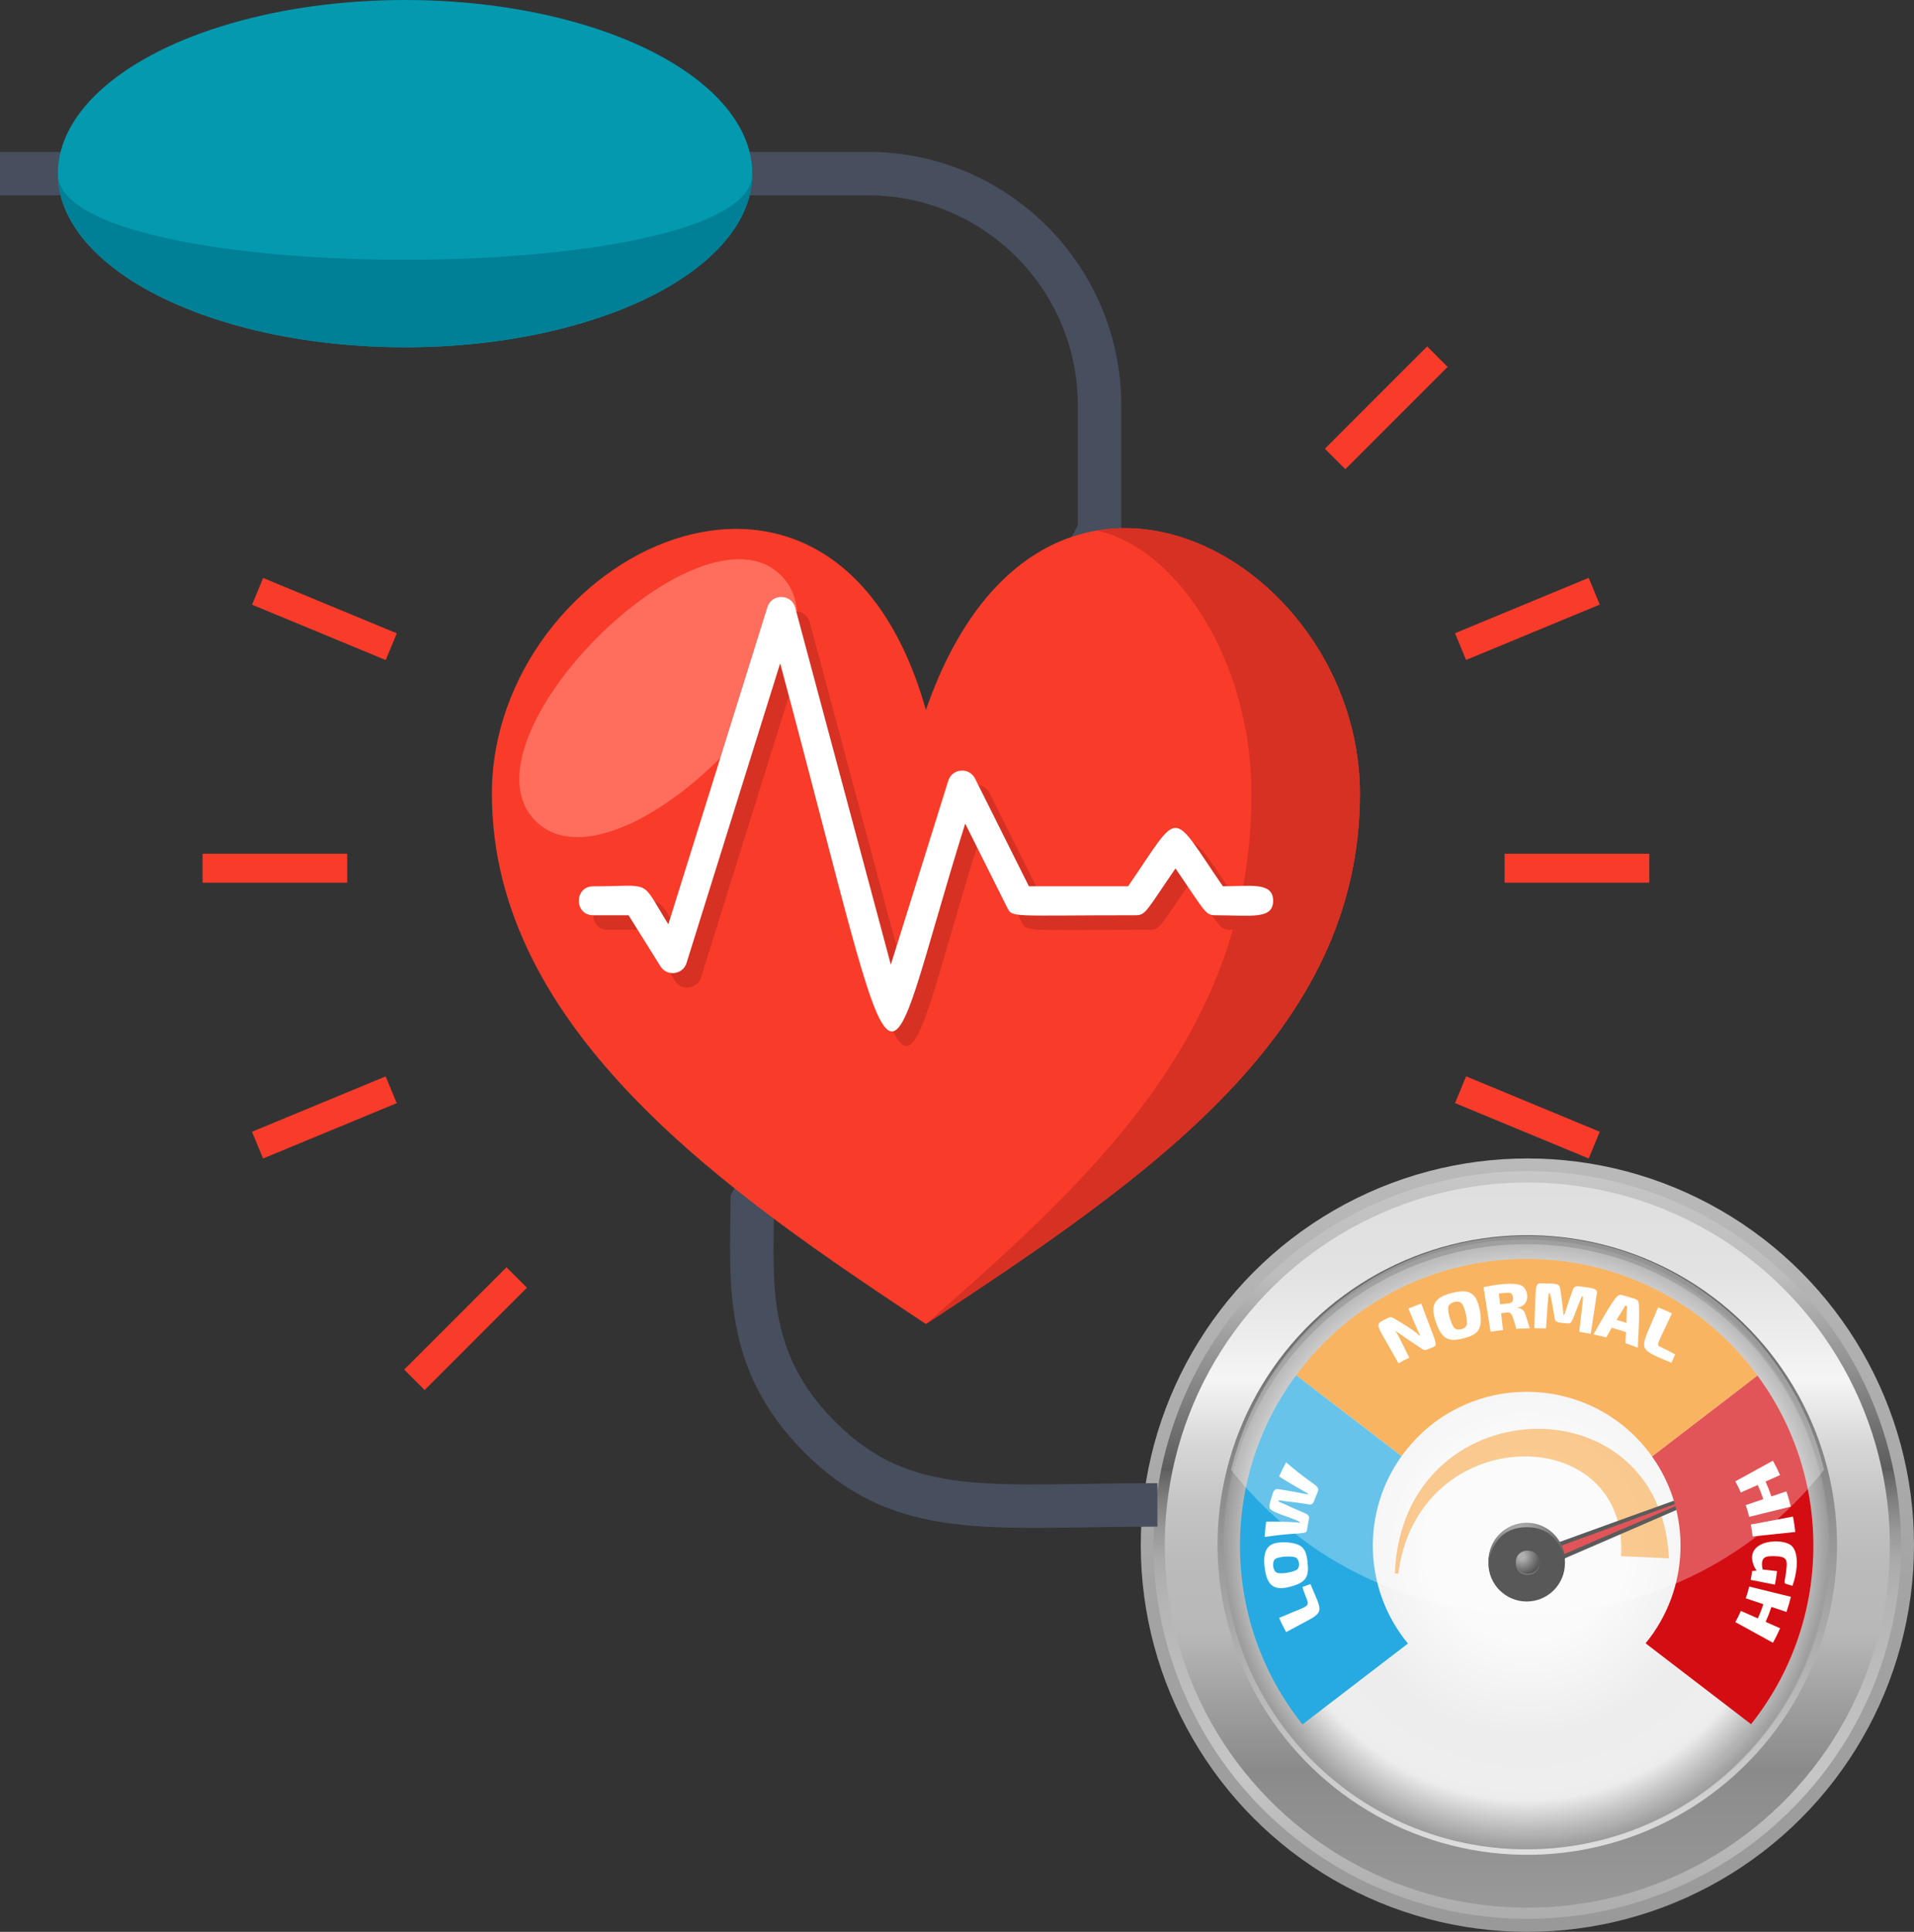 <?xml version="1.0" encoding="UTF-8"?><svg xmlns="http://www.w3.org/2000/svg" xmlns:xlink="http://www.w3.org/1999/xlink" viewBox="0 0 777.4 784.5"><rect x="0" y="0" width="777.4" height="784.5" fill="#333333" stroke="none"/><defs><style>.cls-1{fill:url(#linear-gradient-2);}.cls-2,.cls-3,.cls-4,.cls-5,.cls-6,.cls-7,.cls-8{mix-blend-mode:multiply;}.cls-2,.cls-9{fill:#d40d12;}.cls-10,.cls-11{fill:#fff;}.cls-12{fill:#4c4c4c;}.cls-3{fill:url(#linear-gradient);}.cls-11{mix-blend-mode:screen;}.cls-11,.cls-13{opacity:.3;}.cls-13{fill:url(#radial-gradient-4);}.cls-4{fill:url(#radial-gradient-2);}.cls-14{isolation:isolate;}.cls-5{fill:url(#radial-gradient-5);opacity:.5;}.cls-6{fill:#27aae1;}.cls-15{fill:url(#radial-gradient);}.cls-16{fill:#d63123;}.cls-17{opacity:.7;}.cls-17,.cls-7{fill:#f7941e;}.cls-18{fill:#ff6d5c;}.cls-19{fill:#0399af;}.cls-20{fill:#f93b2a;}.cls-21{fill:url(#radial-gradient-3);}.cls-22{fill:#161616;}.cls-8{fill:#111;}.cls-23{fill:#008096;}.cls-24{fill:url(#linear-gradient-3);}.cls-25{fill:url(#linear-gradient-4);}.cls-26{fill:#474e5d;}</style><linearGradient id="linear-gradient" x1="620.37" y1="784.5" x2="620.37" y2="470.43" gradientUnits="userSpaceOnUse"><stop offset="0" stop-color="#999"/><stop offset=".45" stop-color="#a4a4a4"/><stop offset="1" stop-color="#bababa"/></linearGradient><linearGradient id="linear-gradient-2" x1="620.37" y1="779.28" x2="620.37" y2="475.65" gradientTransform="translate(1176.27 -57.77) rotate(83.73)" gradientUnits="userSpaceOnUse"><stop offset="0" stop-color="#adadad"/><stop offset=".1" stop-color="#b8b8b8"/><stop offset=".19" stop-color="#c6c6c6"/><stop offset=".38" stop-color="#b8b8b8"/><stop offset=".43" stop-color="#b4b4b4"/><stop offset=".48" stop-color="#aaa"/><stop offset=".52" stop-color="#989898"/><stop offset=".56" stop-color="gray"/><stop offset=".6" stop-color="#606060"/><stop offset=".6" stop-color="#5c5c5c"/><stop offset=".86" stop-color="#bdbdbd"/><stop offset=".97" stop-color="#c4c4c4"/><stop offset="1" stop-color="#c8c8c8"/></linearGradient><linearGradient id="linear-gradient-3" x1="620.37" y1="774.71" x2="620.37" y2="480.22" gradientTransform="translate(1176.06 -57.94) rotate(83.71)" gradientUnits="userSpaceOnUse"><stop offset="0" stop-color="#999"/><stop offset=".16" stop-color="#8d8d8d"/><stop offset=".19" stop-color="#8a8a8a"/><stop offset=".29" stop-color="#a1a1a1"/><stop offset=".38" stop-color="#b8b8b8"/><stop offset=".48" stop-color="#bbb"/><stop offset=".56" stop-color="#c5c5c5"/><stop offset=".64" stop-color="#d7d7d7"/><stop offset=".71" stop-color="#efefef"/><stop offset=".73" stop-color="#f5f5f5"/><stop offset=".78" stop-color="#ededed"/><stop offset=".88" stop-color="#e2e2e2"/><stop offset="1" stop-color="#dfdfdf"/></linearGradient><linearGradient id="linear-gradient-4" x1="620.37" y1="501.65" x2="620.37" y2="753.28" gradientTransform="translate(1101.08 -112.46) rotate(77.69)" gradientUnits="userSpaceOnUse"><stop offset="0" stop-color="#646464"/><stop offset=".16" stop-color="#6f6f6f"/><stop offset=".44" stop-color="#8f8f8f"/><stop offset=".81" stop-color="#c2c2c2"/><stop offset="1" stop-color="#dfdfdf"/></linearGradient><radialGradient id="radial-gradient" cx="619.92" cy="628.11" fx="619.92" fy="628.11" r="122.85" gradientUnits="userSpaceOnUse"><stop offset=".31" stop-color="#fafafa"/><stop offset=".6" stop-color="#eee"/><stop offset=".62" stop-color="#ededed"/><stop offset=".84" stop-color="#eee"/><stop offset="1" stop-color="#9c9c9c"/></radialGradient><radialGradient id="radial-gradient-2" cx="573.62" cy="587.78" fx="573.62" fy="587.78" r="6.96" gradientTransform="translate(-93.2 -96.85) scale(1.24)" gradientUnits="userSpaceOnUse"><stop offset=".14" stop-color="#8f8f8f"/><stop offset=".48" stop-color="#505050"/><stop offset=".83" stop-color="#161616"/><stop offset="1" stop-color="#000"/></radialGradient><radialGradient id="radial-gradient-3" cx="590.1" cy="597.7" fx="590.1" fy="597.7" r="19.84" gradientTransform="translate(-55.04 -57.21) scale(1.14)" xlink:href="#radial-gradient-2"/><radialGradient id="radial-gradient-4" cx="619.57" cy="626.21" fx="619.57" fy="626.21" r="122.85" xlink:href="#radial-gradient"/><radialGradient id="radial-gradient-5" cx="620.37" cy="628.11" fx="620.37" fy="628.11" r="122.85" xlink:href="#radial-gradient"/></defs><g class="cls-14"><g id="Layer_1"><g><circle class="cls-3" cx="620.37" cy="627.46" r="157.03"/><circle class="cls-1" cx="620.37" cy="627.46" r="151.81" transform="translate(-71.14 1175.54) rotate(-83.73)"/><circle class="cls-24" cx="620.37" cy="627.46" r="147.25" transform="translate(-71.31 1175.33) rotate(-83.71)"/><circle class="cls-25" cx="620.37" cy="627.46" r="125.81" transform="translate(-124.97 1099.73) rotate(-77.69)"/><path class="cls-15" d="m742.76,628.11c0,67.85-55,122.85-122.85,122.85s-122.85-55-122.85-122.85,55-122.85,122.85-122.85,122.85,55,122.85,122.85Z"/><path class="cls-17" d="m566.53,638.96c2.85-75.38,108-79.04,111.33-6.15l-19.45-.87c3.25-54.63-80.97-55.17-90.22,5.4-.34,2.21.1,1.79-1.66,1.62Z"/><g><path class="cls-22" d="m614.54,633.02l2.99,7.59c115.94-50.21,138.5-58.96-2.99-7.59Z"/><path class="cls-9" d="m616.75,634.02c95.16-34.54,97.68-37.22,1.71,4.34l-1.71-4.34Z"/></g><g><path class="cls-8" d="m635.62,634.8c0,8.58-6.96,15.54-15.54,15.54s-15.54-6.96-15.54-15.54,6.96-15.54,15.54-15.54,15.54,6.96,15.54,15.54Z"/><path class="cls-12" d="m625.21,634.8c0,6.31-9.54,6.31-9.54,0s9.54-6.31,9.54,0Z"/><path class="cls-4" d="m625.21,634.4c0,6.31-9.54,6.31-9.54,0s9.54-6.31,9.54,0Z"/><path class="cls-21" d="m620.09,620.16c16.51,0,15.54,19.05,15.54,13.74,0-8.58-6.96-15.54-15.54-15.54s-15.54,6.96-15.54,15.54c0,5.46-.97-13.74,15.54-13.74Z"/></g><path class="cls-13" d="m619.57,503.36c-67.85,0-122.85,55-122.85,122.85s55,122.85,122.85,122.85,122.85-55,122.85-122.85-55-122.85-122.85-122.85Zm0,223.96c-55.84,0-101.11-45.27-101.11-101.12s45.27-101.11,101.11-101.11,101.11,45.27,101.11,101.11-45.27,101.12-101.11,101.12Z"/><path class="cls-5" d="m620.37,505.26c-67.85,0-122.85,55-122.85,122.85s55,122.85,122.85,122.85,122.85-55,122.85-122.85-55-122.85-122.85-122.85Zm0,239.62c-64.49,0-116.77-52.28-116.77-116.77s52.28-116.77,116.77-116.77,116.77,52.28,116.77,116.77-52.28,116.77-116.77,116.77Z"/><path class="cls-2" d="m713.81,558.57l-42.84,32.85c16.32,22.85,15.39,54.02-2.59,75.9l42.83,32.84c32.81-41.2,33.81-99.32,2.59-141.59Z"/><path class="cls-7" d="m670.98,591.42l42.84-32.85c-46.58-63.07-140.73-63.12-187.38-.1l42.84,32.85c24.99-34.87,76.78-34.82,101.71.1Z"/><path class="cls-6" d="m569.27,591.32l-42.84-32.85c-31.23,42.19-30.41,100.44,2.59,141.79l42.84-32.84c-18.07-21.91-19.02-53.19-2.59-76.1Z"/><g><path class="cls-10" d="m577.26,529.34c6.11,16.55,7.03,16.86,4.63,17.79-2.41.94-2.84,1.26-3.52,1.07-.75-.2-11.62-7.81-11.67-7.79,1.23,1.76,1.31,2.07,5.68,10.91-1.77.88-2.64,1.33-4.38,2.29-9.44-17.16-10.35-15.36-4.34-18.37.89-.45,1.48-.47,2.77.26,7.33,4.41,8.57,5.39,10.25,7.02.29-.12,0,0-4.65-11.12,2.08-.87,3.13-1.28,5.24-2.06Z"/><path class="cls-10" d="m589.68,525.05c3.63-.91,7.23-1.33,9.43,1.69,1.79,2.48,2.81,8.45,2.16,11.38-.74,3.37-3.36,4.45-6.79,5.34-6.17,1.61-8.87.4-11.26-6.54-2.29-6.64-.99-10,6.46-11.87Zm3.93,4.16c-1.31-1.33-4.83-.41-5.33,1.39-.5,1.79,1.18,7.45,2.47,8.72,1.28,1.26,4.46.43,4.96-1.29.5-1.72-.78-7.49-2.1-8.82Z"/><path class="cls-10" d="m621.32,539.41c-2.16.04-3.24.08-5.4.22-2.38-7.56-1.59-6.89-6.22-6.36.31,2.74.46,4.11.77,6.85-2.02.23-3.03.36-5.05.68-.95-6.02-1.9-12.04-2.85-18.06,3.62-.86,12.34-2.39,15.6-.59,2.62,1.45,3.7,7.96-1.81,8.83.02.37,2.49-.02,3.22,2.83.73,2.24,1.08,3.36,1.74,5.6Zm-12.03-9.75c2.63-.3,4.14-.28,4.79-.9.71-.66.56-2.94-.26-3.49-.81-.55-2.79-.24-5.03.02.2,1.75.3,2.62.49,4.37Z"/><path class="cls-10" d="m641.39,522.33c5.67.78,7.49.84,7.19,2.99-.8,5.45-1.63,10.9-2.49,16.34-1.86-.38-2.79-.54-4.66-.84,1.66-14.43,1.82-14.39,1.11-14.49-4.39,10.43-3.7,11.33-6.13,11.06-2.88-.32-4.64-.03-4.94-1.99-2.69-16.17-2.32-12.39-3.55,4.08-1.89-.08-2.83-.09-4.72-.09.68-17.8.09-18.31,2.9-18.26,5.42.11,7.23-.02,7.54,1.94,2.42,14.28-.05,14.69,5.26.52.37-1,1.21-1.43,2.49-1.26Z"/><path class="cls-10" d="m660.46,540.96c-2.33-.76-3.49-1.11-5.85-1.75-.91,1.55-1.36,2.33-2.24,3.9-2.05-.54-3.09-.78-5.16-1.22,9.48-16.74,9.95-16.44,11.64-15.97,5.42,1.5,5.96,1.71,6.48,2.35.96,1.19-.05,17.78-.13,19.01-2-.78-3-1.15-5.02-1.83.13-1.79.18-2.69.27-4.49Zm.13-3.74c.14-3.81.09-5.68.3-6.82-1.04-.32-.6-.57-1.76,1.47-1.05,1.65-1.56,2.48-2.57,4.14,1.62.45,2.43.7,4.03,1.21Z"/><path class="cls-10" d="m679.07,533.32c-5.95,12.93-6.5,12.74-4.75,13.58,2.46,1.17,3.68,1.79,6.08,3.1-.62,1.36-.94,2.04-1.57,3.4-14.92-6.32-12.65-4.57-5.37-22.51,2.26.92,3.38,1.4,5.6,2.43Z"/></g><g><path class="cls-10" d="m519.54,657.01c15.06-6.59,12.18-3.19,9.47-12.57,1.3-.48,1.95-.71,3.25-1.18,5.62,13.59,6.46,10.51-9.88,19.5-1.24-2.26-1.81-3.42-2.84-5.76Z"/><path class="cls-10" d="m513.64,636.38c-.41-3.61-.26-7.64,2.99-9.25,2.58-1.29,8.16-.98,10.69.18,2.85,1.31,3.4,3.76,3.77,7.1.67,5.95-.61,8.24-7.05,9.93-6.32,1.66-9.5-.04-10.39-7.96Zm4.31-3.29c-1.42,1.1-1,4.78.63,5.54,1.59.74,6.96-.21,8.27-1.28,1.28-1.04.93-4.12-.55-4.85-1.51-.75-6.96-.48-8.34.59Z"/><path class="cls-10" d="m522.38,593.84c15.2,13.13,14.24,7.69,11.27,15.91-.27.75-.93,1.34-1.73,1.2-8.84-1.43-9.31-1.09-12.46-1.74-.25.87-.28.38,2.02,1.49,12.46,6,10.45,2.65,9.42,10.32-.33,2.46-1.73.85-17.24,3.09.15-2.49.27-3.73.63-6.2,3.32-.02,10.44-.02,13.72.48.21-1.21-11.58-3.91-12.31-5.95-.28-.79-.18-1.58,1.3-6.16.3-.91,1.05-1.75,1.98-1.58,16.69,2.39,16.31,4.82.56-5.11,1.03-2.34,1.59-3.49,2.84-5.76Z"/></g><g><path class="cls-10" d="m727.38,611.81c-5.64,1.39-11.29,2.77-16.93,4.16-.47-1.93-.75-2.89-1.39-4.78,2.38-.8,4.76-1.6,7.13-2.4-.79-2.34-1.24-3.5-2.25-5.77-2.29,1.02-4.59,2.04-6.88,3.05-.81-1.83-1.26-2.74-2.24-4.51,5.09-2.8,10.18-5.6,15.27-8.4,1.26,2.3,1.84,3.47,2.9,5.84-2.36,1.04-3.53,1.57-5.89,2.61,1.06,2.39,1.53,3.61,2.36,6.07,2.44-.82,3.66-1.23,6.11-2.06.82,2.45,1.19,3.69,1.8,6.19Z"/><path class="cls-10" d="m711.84,623.93c-.2-1.94-.35-2.91-.71-4.84,5.71-1.08,11.42-2.16,17.12-3.24.47,2.49.66,3.75.92,6.26-5.78.61-11.56,1.21-17.34,1.82Z"/><path class="cls-10" d="m720.9,643.49c-3.28-.64-6.56-1.29-9.84-1.93.28-1.43.4-2.14.59-3.59,2.74-.27,1.63.35.56-2.51-3.83-10.31,12.29-11.28,15.72-7.51,3.11,3.41,1.76,11.78.08,16.03-4.64-1.59-3.02.46-2.33-7.93.28-3.47-1.21-4.01-4.84-4.11-3.85-.1-5.92.22-4.94,5.4,2.34.27,3.51.4,5.85.67-.25,2.2-.42,3.3-.85,5.47Z"/><path class="cls-10" d="m720.11,667.1c-5.09-2.8-10.18-5.6-15.27-8.4.98-1.79,1.43-2.69,2.25-4.54,2.29,1.02,4.59,2.03,6.88,3.05,1.01-2.28,1.46-3.43,2.25-5.77-2.38-.8-4.76-1.6-7.14-2.4.63-1.89.91-2.84,1.38-4.76,5.64,1.39,11.29,2.77,16.93,4.16-.61,2.48-.97,3.72-1.79,6.15-2.44-.82-3.66-1.23-6.11-2.05-.83,2.46-1.3,3.68-2.36,6.07,2.36,1.04,3.54,1.57,5.89,2.61-1.06,2.38-1.64,3.56-2.91,5.87Z"/></g><path class="cls-11" d="m740.86,596.88c-12.99-54.47-61.97-94.98-120.42-94.98s-107.44,40.51-120.43,94.98c61.48,77.86,179.37,77.86,240.85,0Z"/></g></g><g id="Icons"><g><path class="cls-26" d="m470.09,619.93c-67.23,0-106.35,7.05-143.51-30.28-34.02-34.17-29.98-69.7-29.83-104.1l141.02-272.26v-48.77c0-46.98-38.22-85.2-85.2-85.2H0v-17.63h352.57c56.7,0,102.83,46.13,102.83,102.83v53.06l-141.04,272.29c-.13,30.58-3.44,59.06,24.71,87.33,31.3,31.43,62.99,25.09,131.02,25.09v17.63Z"/><g><path class="cls-20" d="m376.07,288.33c-37.58-133.35-176.28-62.92-176.28,34.02s97.71,163.28,176.28,215.31c91.56-60.2,176.28-118.37,176.28-215.31s-129.86-168.04-176.28-34.02Z"/><path class="cls-16" d="m445.51,215.45c32.7,7.14,62.78,53.03,62.78,106.91,0,96.94-63.54,155.12-132.21,215.31,91.56-60.2,176.28-118.37,176.28-215.31,0-63.35-55.46-115.66-106.85-106.91Z"/><path class="cls-18" d="m317.22,233.66c32.96,32.96-66.76,132.68-99.72,99.72-32.96-32.96,66.76-132.68,99.72-99.72Z"/></g><path class="cls-16" d="m322.75,275.23l-38.03,121.69c-1.5,4.78-7.93,5.61-10.59,1.36l-12.96-20.74h-14.37c-7.77,0-7.77-11.75,0-11.75,24.61,0,18.77-3.39,30.52,15.42l40.26-128.82c1.74-5.57,9.76-5.45,11.28.23l38.83,144.96,23.34-74.68c1.57-5.04,8.5-5.6,10.86-.88l21.88,43.76h40.29c21.74-31.62,16.76-31.62,38.5,0,11.16,0,20.41-1.88,20.41,5.88s-9.13,5.88-23.5,5.88c-4.12,0-4.32-1.79-16.16-19.01-11.89,17.3-12.07,19.01-16.16,19.01-51.2,0-50.07,1.14-52.26-3.25l-16.99-33.97c-36.29,116.14-23.34,128.32-75.15-65.09Z"/><path class="cls-10" d="m316.88,269.36l-38.03,121.69c-1.5,4.78-7.93,5.61-10.59,1.36l-12.96-20.74h-14.37c-7.77,0-7.77-11.75,0-11.75,24.61,0,18.77-3.39,30.52,15.42l40.26-128.82c1.74-5.57,9.76-5.45,11.28.23l38.83,144.96,23.34-74.68c1.57-5.04,8.5-5.6,10.86-.88l21.88,43.76h40.29c21.74-31.62,16.76-31.62,38.5,0,11.16,0,20.41-1.88,20.41,5.88s-9.13,5.88-23.5,5.88c-4.12,0-4.32-1.79-16.16-19.01-11.89,17.3-12.07,19.01-16.16,19.01-51.2,0-50.07,1.14-52.26-3.25l-16.99-33.97c-36.29,116.14-23.34,128.32-75.15-65.09Z"/><g><ellipse class="cls-19" cx="164.53" cy="70.51" rx="141.03" ry="70.51"/><path class="cls-23" d="m23.5,70.51c0,38.94,63.14,70.51,141.03,70.51s141.03-31.57,141.03-70.51c0,46.61-282.05,46.61-282.05,0Z"/></g><rect class="cls-20" x="611.12" y="346.69" width="58.76" height="11.75"/><rect class="cls-20" x="82.27" y="346.69" width="58.76" height="11.75"/><rect class="cls-20" x="590.99" y="245.5" width="58.76" height="11.75" transform="translate(-48.97 256.49) rotate(-22.5)"/><rect class="cls-20" x="102.39" y="447.88" width="58.76" height="11.75" transform="translate(-163.58 84.94) rotate(-22.49)"/><rect class="cls-20" x="533.67" y="159.72" width="58.76" height="11.75" transform="translate(47.82 446.64) rotate(-45)"/><rect class="cls-20" x="159.71" y="533.67" width="58.76" height="11.75" transform="translate(-326.13 291.74) rotate(-45)"/><rect class="cls-20" x="125.9" y="221.99" width="11.75" height="58.76" transform="translate(-150.89 276.92) rotate(-67.5)"/><rect class="cls-20" x="614.49" y="424.38" width="11.75" height="58.76" transform="translate(-36.25 853.26) rotate(-67.5)"/></g></g></g></svg>